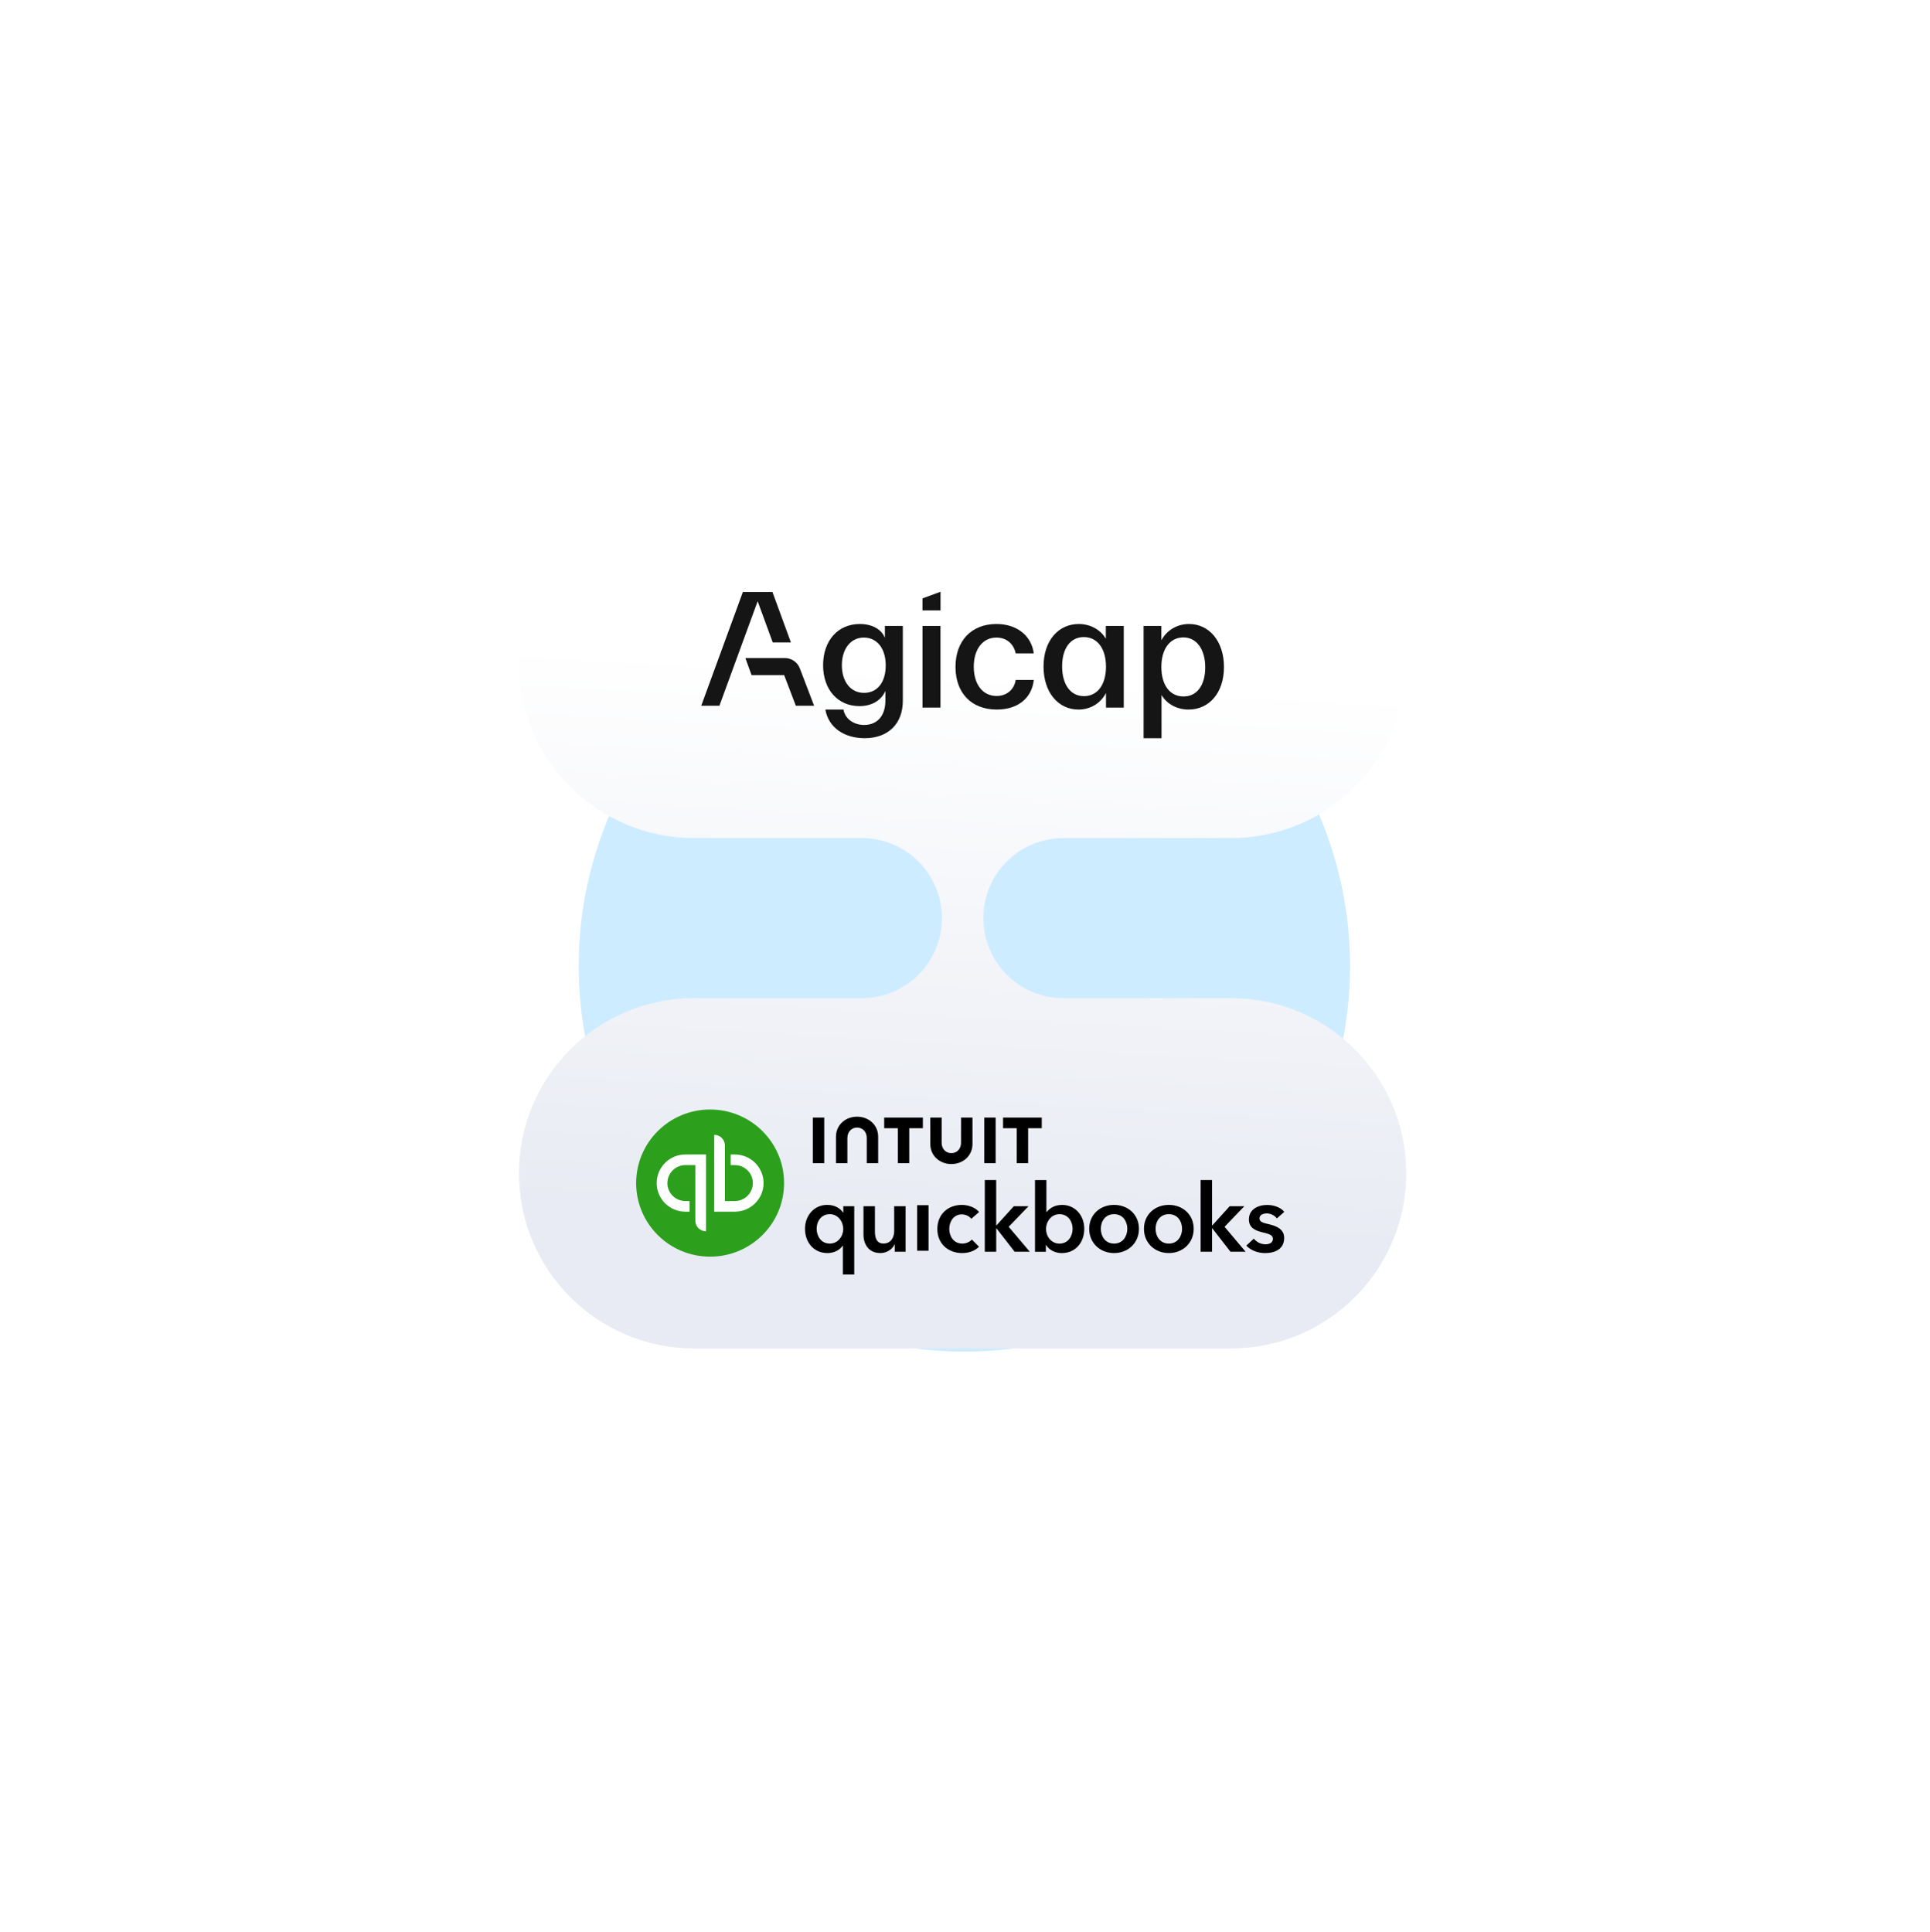 <svg width="807" height="808" viewBox="0 0 807 808" fill="none" xmlns="http://www.w3.org/2000/svg">
<g opacity="0.5">
<g filter="url(#filter0_f_780_191735)">
<circle cx="403.234" cy="404" r="161.261" fill="#0C9EFF" fill-opacity="0.4"/>
</g>
</g>
<path d="M588 490.677C588 531.127 555.209 563.918 514.759 563.918L290.241 563.918C249.791 563.918 217 531.127 217 490.677C217 450.227 249.791 417.436 290.241 417.436L360.36 417.436C378.848 417.436 393.836 402.448 393.836 383.959C393.836 365.471 378.848 350.483 360.36 350.483L290.241 350.483C249.791 350.483 217 317.692 217 277.242C217 236.792 249.791 204 290.241 204L514.759 204C555.209 204 588 236.792 588 277.242C588 317.692 555.209 350.483 514.759 350.483L444.641 350.483C426.153 350.483 411.165 365.471 411.165 383.959C411.165 402.448 426.153 417.436 444.641 417.436L514.759 417.436C555.209 417.436 588 450.227 588 490.677Z" fill="url(#paint0_linear_780_191735)"/>
<g clip-path="url(#clip0_780_191735)">
<path d="M497.195 260.955C505.509 260.955 511.787 268.069 511.787 278.948C511.787 289.827 505.515 296.736 496.99 296.736C492.217 296.736 487.92 294.481 485.673 290.647L485.673 308.734L478.176 308.734L478.176 261.775L485.605 261.775L485.605 267.796C487.852 263.552 492.217 260.955 497.195 260.955ZM485.605 278.948C485.605 286.541 489.22 291.262 494.879 291.262C500.538 291.262 503.949 286.541 503.949 279.085C503.949 271.629 500.401 266.565 494.811 266.565C489.221 266.565 485.605 271.356 485.605 278.948Z" fill="#151515"/>
<path d="M450.932 296.736C442.543 296.736 436.34 289.622 436.34 278.743C436.34 267.864 442.611 260.955 451.068 260.955C455.841 260.955 460.138 263.279 462.385 267.112L462.385 261.775L469.883 261.775L469.883 295.916L462.453 295.916L462.453 289.827C460.206 294.139 455.91 296.736 450.932 296.736ZM444.11 278.675C444.11 286.335 447.657 291.126 453.247 291.126C458.838 291.126 462.453 286.404 462.453 278.811C462.453 271.219 458.838 266.429 453.179 266.429C447.521 266.429 444.11 271.219 444.11 278.675Z" fill="#151515"/>
<path d="M416.775 296.736C406.207 296.736 399.527 289.827 399.527 278.88C399.527 267.932 406.276 260.955 416.639 260.955C425.437 260.955 431.368 266.087 432.253 273.269L424.688 273.269C424.075 269.914 421.412 266.634 416.645 266.634C410.919 266.634 407.167 271.492 407.167 278.811C407.167 286.13 410.851 291.057 416.714 291.057C420.942 291.057 424.075 288.392 424.694 284.354L432.259 284.354C431.442 291.878 425.715 296.736 416.782 296.736L416.775 296.736Z" fill="#151515"/>
<path d="M385.746 295.914L385.746 261.773L393.243 261.773L393.243 295.914L385.746 295.914Z" fill="#151515"/>
<path fill-rule="evenodd" clip-rule="evenodd" d="M393.267 247.473L393.267 255.264L385.738 255.264L385.738 250.25L393.267 247.473Z" fill="#151515"/>
<path d="M361.548 308.715C353.091 308.715 346.411 304.335 345.117 296.742L352.683 296.742C353.296 300.508 356.843 303.173 361.344 303.173C366.935 303.173 370.21 299.203 370.21 293.046L370.21 288.939C368.575 292.772 364.687 295.301 359.369 295.301C350.367 295.301 344.164 288.46 344.164 278.196C344.164 267.932 350.367 260.955 359.505 260.955C364.687 260.955 368.643 263.21 370.005 266.771L370.005 261.775L377.503 261.775L377.503 293.046C377.503 302.695 371.367 308.715 361.548 308.715ZM352.008 278.196C352.008 285.105 355.692 289.759 361.282 289.759C366.873 289.759 370.352 285.31 370.352 278.265C370.352 271.219 366.736 266.634 361.214 266.634C355.692 266.634 352.008 271.356 352.008 278.196Z" fill="#151515"/>
<path fill-rule="evenodd" clip-rule="evenodd" d="M310.614 247.59L293.211 295.145L300.807 295.145L316.799 251.436L323.107 268.671L330.704 268.671L322.99 247.59L318.21 247.59L310.614 247.59Z" fill="#151515"/>
<path fill-rule="evenodd" clip-rule="evenodd" d="M314.26 282.349L327.887 282.349L332.765 295.148L340.399 295.148L334.443 279.534C333.446 276.919 330.945 275.191 328.153 275.191L311.66 275.191L314.254 282.349L314.26 282.349Z" fill="#151515"/>
</g>
<g clip-path="url(#clip1_780_191735)">
<path d="M296.924 525.54C313.999 525.54 327.848 511.76 327.848 494.77C327.848 477.78 313.999 464 296.924 464C279.849 464 266 477.78 266 494.77C266 511.76 279.839 525.54 296.924 525.54Z" fill="#2CA01C"/>
<path d="M286.612 482.8C279.969 482.8 274.582 488.16 274.582 494.77C274.582 501.38 279.959 506.73 286.612 506.73H288.331V502.29H286.612C282.441 502.29 279.054 498.92 279.054 494.77C279.054 490.62 282.441 487.25 286.612 487.25H290.743V510.5C290.743 512.95 292.742 514.94 295.205 514.94V482.8H286.612ZM307.235 506.73C313.878 506.73 319.265 501.37 319.265 494.77C319.265 488.17 313.888 482.81 307.235 482.81H305.516V487.25H307.235C311.405 487.25 314.792 490.62 314.792 494.77C314.792 498.92 311.405 502.29 307.235 502.29H303.104V479.04C303.104 476.59 301.104 474.6 298.642 474.6V506.73H307.235Z" fill="white"/>
<path d="M357.203 533H352.419V520.95H352.338C351.102 522.85 348.67 524.04 345.997 524.04C340.178 524.04 336.59 519.44 336.59 513.89C336.59 508.34 340.419 503.89 345.876 503.89C349.384 503.89 351.534 505.59 352.489 507.1H352.61V504.44H357.192V533H357.203ZM346.962 520.07C350.469 520.07 352.58 516.94 352.58 513.96C352.58 510.98 350.469 507.77 346.962 507.77C343.263 507.77 341.464 510.9 341.464 513.88C341.464 516.85 343.253 520.07 346.962 520.07ZM378.669 523.48H374.127V520.42H374.046C373.212 522.32 370.941 524.03 368.107 524.03C363.122 524.03 361.052 520.22 361.052 516.34V504.44H365.836V514.99C365.836 517.25 366.348 520.06 369.423 520.06C372.499 520.06 373.886 517.44 373.886 514.91V504.44H378.669V523.47V523.48ZM383.473 504.03H388.257V523.07H383.473V504.03ZM406.136 509.72C405.383 508.65 403.744 507.85 402.187 507.85C398.679 507.85 396.92 510.98 396.92 513.96C396.92 516.94 398.719 520.07 402.337 520.07C403.815 520.07 405.443 519.47 406.367 518.37L409.352 521.38C407.754 523.08 405.121 524.04 402.297 524.04C396.639 524.04 391.936 520.31 391.936 513.97C391.936 507.63 396.559 503.9 402.177 503.9C404.97 503.9 407.875 505.01 409.393 506.87L406.126 509.72H406.136ZM411.764 493.5H416.548V512.45H416.669L423.925 504.44H430.066L421.774 513.05L430.588 523.48H424.257L416.679 513.72H416.558V523.48H411.774V493.51L411.764 493.5ZM437.543 493.5V506.87H437.663C438.658 505.64 440.568 503.9 444.085 503.9C449.543 503.9 453.372 508.26 453.372 513.9C453.372 519.54 449.784 524.05 443.965 524.05C441.291 524.05 438.699 522.82 437.392 520.64H437.312V523.5H432.769V493.51H437.553L437.543 493.5ZM443 507.78C439.492 507.78 437.382 510.99 437.382 513.97C437.382 516.95 439.492 520.08 443 520.08C446.708 520.08 448.497 516.87 448.497 513.89C448.497 510.91 446.708 507.78 443 507.78ZM465.834 503.89C471.612 503.89 476.236 507.9 476.236 513.89C476.236 519.88 471.612 524.04 465.834 524.04C460.055 524.04 455.432 519.88 455.432 513.89C455.432 507.9 460.055 503.89 465.834 503.89ZM465.834 520.07C469.623 520.07 471.371 516.86 471.371 513.88C471.371 510.9 469.623 507.77 465.834 507.77C462.045 507.77 460.296 510.9 460.296 513.88C460.296 516.86 462.045 520.07 465.834 520.07ZM488.728 503.89C494.507 503.89 499.13 507.9 499.13 513.89C499.13 519.88 494.507 524.04 488.728 524.04C482.949 524.04 478.326 519.88 478.326 513.89C478.326 507.9 482.949 503.89 488.728 503.89ZM488.728 520.07C492.517 520.07 494.265 516.86 494.265 513.88C494.265 510.9 492.517 507.77 488.728 507.77C484.939 507.77 483.19 510.9 483.19 513.88C483.19 516.85 484.939 520.07 488.728 520.07ZM502.024 493.5H506.808V512.45H506.928L514.185 504.44H520.315L512.034 513.05L520.838 523.48H514.506L506.928 513.72H506.808V523.48H502.024V493.51V493.5ZM533.893 509.52C533.059 508.41 531.461 507.46 529.712 507.46C528.204 507.46 526.637 508.02 526.637 509.53C526.637 511.04 528.114 511.4 530.777 512.03C533.611 512.71 536.958 513.97 536.958 517.7C536.958 522.34 533.169 524.05 528.988 524.05C526.044 524.05 522.968 522.94 521.129 520.92L524.275 517.99C525.31 519.34 527.109 520.37 529.179 520.37C530.576 520.37 532.255 519.81 532.255 518.11C532.255 516.52 530.777 516.05 527.873 515.37C525.039 514.69 522.215 513.55 522.215 509.98C522.215 505.73 526.044 503.92 529.833 503.92C532.576 503.92 535.451 504.87 537.008 506.81L533.913 509.55L533.893 509.52ZM388.991 478.46C388.991 483.29 392.87 486.81 397.805 486.81C402.739 486.81 406.629 483.29 406.629 478.46V467.38H401.845V477.9C401.845 480.5 400.096 482.25 397.795 482.25C395.493 482.25 393.735 480.51 393.735 477.9V467.38H388.961L388.991 478.46ZM419.412 471.83H425.121V486.43H429.895V471.83H435.593V467.38H419.412V471.83ZM416.317 467.38H411.543V486.44H416.317V467.38ZM369.705 471.83H375.413V486.43H380.187V471.83H385.885V467.38H369.715V471.83H369.705ZM344.64 467.38H339.866V486.44H344.64V467.38ZM367.192 475.35C367.192 470.52 363.303 467 358.368 467C353.434 467 349.544 470.52 349.544 475.35V486.43H354.318V475.91C354.318 473.31 356.067 471.56 358.368 471.56C360.67 471.56 362.419 473.3 362.419 475.91V486.43H367.192V475.35Z" fill="black"/>
</g>
<defs>
<filter id="filter0_f_780_191735" x="0.081" y="0.846" width="806.307" height="806.307" filterUnits="userSpaceOnUse" color-interpolation-filters="sRGB">
<feFlood flood-opacity="0" result="BackgroundImageFix"/>
<feBlend mode="normal" in="SourceGraphic" in2="BackgroundImageFix" result="shape"/>
<feGaussianBlur stdDeviation="120.946" result="effect1_foregroundBlur_780_191735"/>
</filter>
<linearGradient id="paint0_linear_780_191735" x1="588" y1="290.105" x2="574.673" y2="522.308" gradientUnits="userSpaceOnUse">
<stop stop-color="white"/>
<stop offset="1" stop-color="#E8EBF3"/>
</linearGradient>
<clipPath id="clip0_780_191735">
<rect width="218.573" height="61.261" fill="white" transform="translate(293.215 247.473)"/>
</clipPath>
<clipPath id="clip1_780_191735">
<rect width="271" height="69" fill="white" transform="translate(266 464)"/>
</clipPath>
</defs>
</svg>

